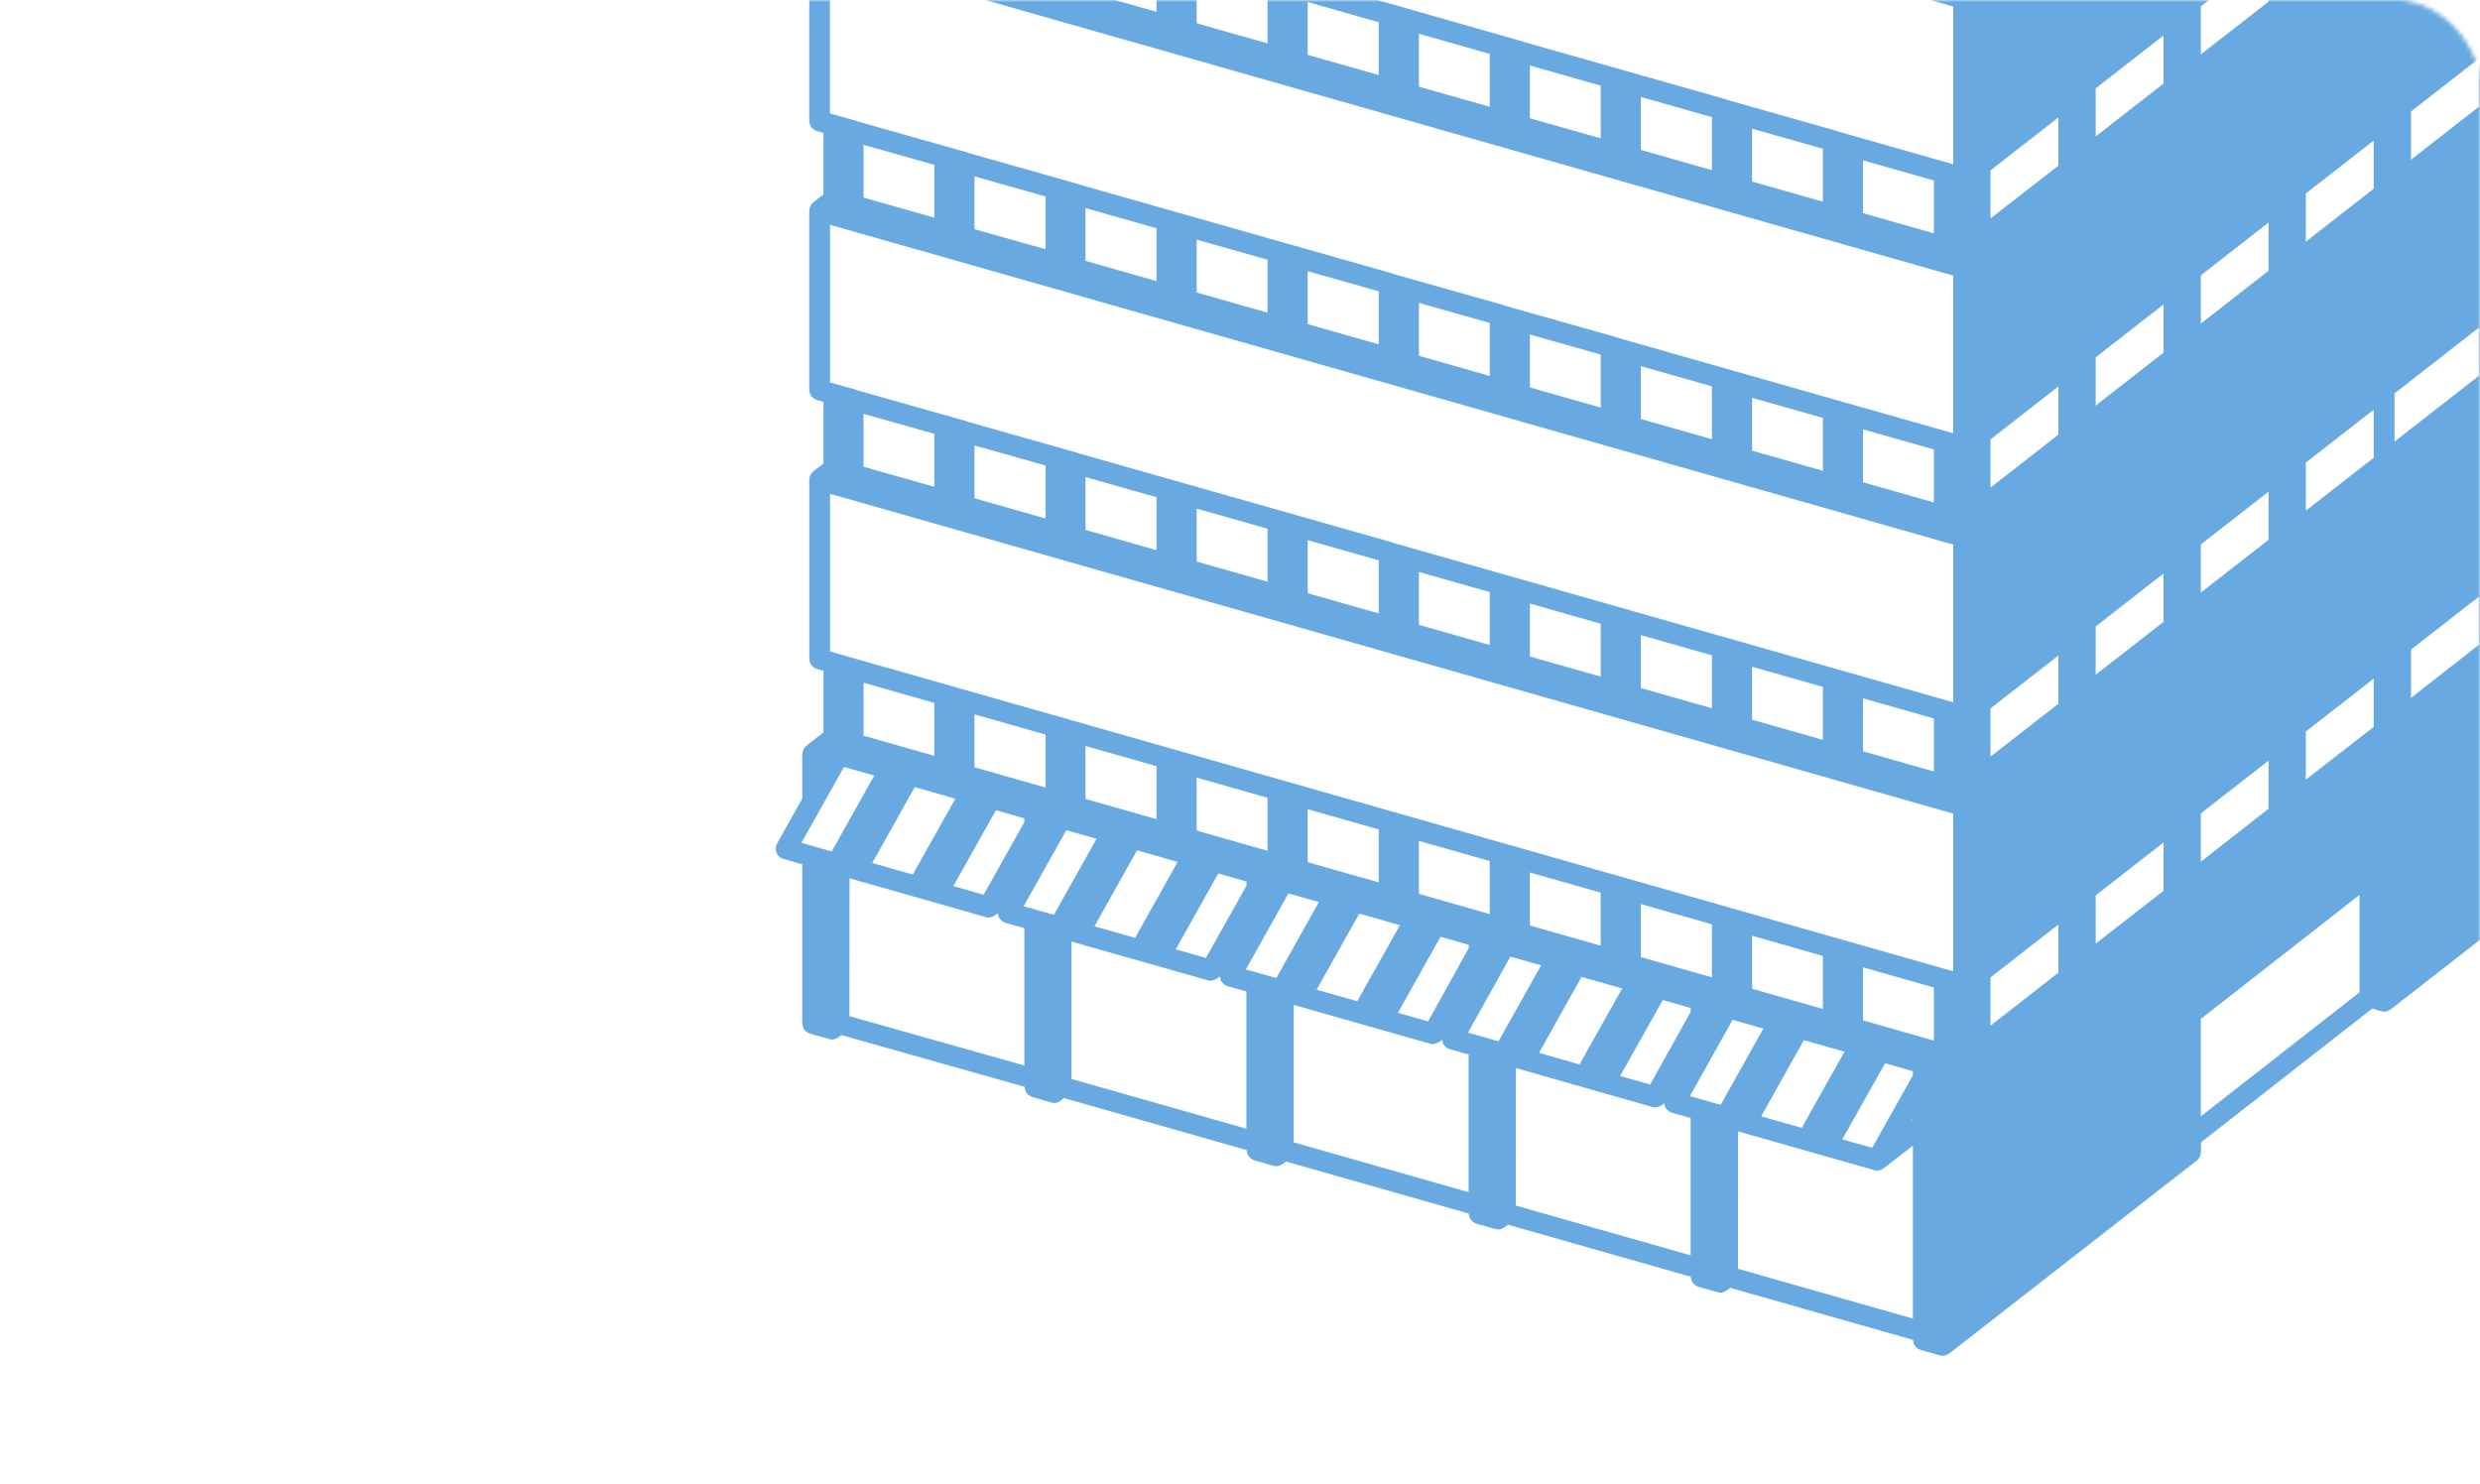 <?xml version="1.0" encoding="UTF-8"?> <svg xmlns="http://www.w3.org/2000/svg" width="585" height="350" viewBox="0 0 585 350" fill="none"> <mask id="mask0_783_102" style="mask-type:alpha" maskUnits="userSpaceOnUse" x="0" y="0" width="585" height="350"> <rect x="0.5" y="0.5" width="584" height="349" rx="19.5" fill="white" stroke="#E6E6E6"></rect> </mask> <g mask="url(#mask0_783_102)"> <g opacity="0.6"> <path d="M695.949 -413.116C695.941 -413.183 695.883 -413.224 695.867 -413.282C695.776 -413.62 695.628 -413.926 695.406 -414.19C695.365 -414.24 695.349 -414.29 695.308 -414.331C695.037 -414.62 694.692 -414.818 694.305 -414.95C694.264 -414.967 694.248 -415 694.207 -415.016L424.33 -491.909C423.59 -492.116 422.777 -491.967 422.152 -491.488L191.826 -311.837C191.793 -311.813 191.784 -311.771 191.76 -311.738C191.456 -311.474 191.209 -311.16 191.061 -310.78C191.037 -310.722 191.045 -310.664 191.028 -310.615C190.954 -310.383 190.881 -310.144 190.881 -309.888V-288.707C190.881 -288.649 190.905 -288.608 190.913 -288.55C190.922 -288.376 190.963 -288.228 191.012 -288.062C191.053 -287.914 191.086 -287.757 191.16 -287.624C191.226 -287.484 191.324 -287.368 191.415 -287.244C191.513 -287.112 191.604 -286.988 191.727 -286.881C191.834 -286.782 191.965 -286.708 192.097 -286.633C192.245 -286.542 192.384 -286.46 192.549 -286.402C192.598 -286.385 192.631 -286.344 192.688 -286.336L194.233 -285.898V-271.4L191.842 -269.525C191.801 -269.492 191.784 -269.442 191.743 -269.409C191.678 -269.351 191.612 -269.293 191.546 -269.227C191.464 -269.137 191.398 -269.037 191.332 -268.93C191.267 -268.839 191.209 -268.748 191.16 -268.649C191.119 -268.567 191.086 -268.484 191.053 -268.393C191.037 -268.343 190.996 -268.302 190.979 -268.253C190.963 -268.187 190.979 -268.129 190.963 -268.071C190.938 -267.955 190.922 -267.84 190.913 -267.724C190.913 -267.674 190.881 -267.633 190.881 -267.583V-225.263C190.881 -225.205 190.905 -225.164 190.913 -225.106C190.922 -224.932 190.963 -224.784 191.012 -224.618C191.053 -224.47 191.086 -224.313 191.16 -224.18C191.226 -224.04 191.324 -223.924 191.415 -223.8C191.513 -223.668 191.604 -223.544 191.727 -223.437C191.834 -223.338 191.965 -223.264 192.097 -223.189C192.245 -223.098 192.384 -223.016 192.549 -222.958C192.598 -222.941 192.631 -222.9 192.688 -222.892L194.233 -222.454V-207.915L191.858 -206.089C191.817 -206.056 191.793 -206.006 191.76 -205.973C191.686 -205.907 191.612 -205.849 191.546 -205.775C191.464 -205.684 191.406 -205.593 191.341 -205.494C191.283 -205.403 191.226 -205.313 191.176 -205.222C191.135 -205.131 191.094 -205.048 191.061 -204.949C191.045 -204.899 191.004 -204.858 190.987 -204.809C190.971 -204.751 190.987 -204.693 190.971 -204.627C190.946 -204.511 190.93 -204.404 190.922 -204.288C190.922 -204.23 190.889 -204.189 190.889 -204.131V-161.81C190.889 -161.753 190.913 -161.711 190.922 -161.653C190.93 -161.48 190.971 -161.331 191.02 -161.166C191.061 -161.017 191.094 -160.86 191.168 -160.728C191.234 -160.588 191.332 -160.472 191.423 -160.348C191.521 -160.216 191.612 -160.092 191.735 -159.985C191.842 -159.886 191.973 -159.811 192.105 -159.737C192.253 -159.646 192.393 -159.563 192.557 -159.506C192.606 -159.489 192.639 -159.448 192.697 -159.439L194.241 -159.002V-144.471L191.867 -142.645C191.826 -142.612 191.801 -142.562 191.768 -142.529C191.694 -142.463 191.628 -142.405 191.563 -142.339C191.48 -142.248 191.415 -142.149 191.349 -142.05C191.291 -141.959 191.234 -141.877 191.185 -141.778C191.143 -141.687 191.102 -141.604 191.07 -141.505C191.053 -141.455 191.012 -141.414 190.996 -141.365C190.979 -141.307 190.996 -141.249 190.979 -141.183C190.954 -141.067 190.938 -140.96 190.93 -140.844C190.93 -140.786 190.897 -140.745 190.897 -140.687V-98.366C190.897 -98.308 190.922 -98.267 190.93 -98.209C190.938 -98.044 190.979 -97.887 191.028 -97.73C191.07 -97.573 191.102 -97.425 191.176 -97.284C191.242 -97.152 191.332 -97.036 191.423 -96.921C191.521 -96.788 191.612 -96.656 191.743 -96.549C191.85 -96.45 191.973 -96.384 192.097 -96.309C192.245 -96.219 192.393 -96.128 192.557 -96.07C192.606 -96.053 192.639 -96.012 192.697 -96.004L194.241 -95.566V-81.027L191.85 -79.151C191.809 -79.118 191.793 -79.069 191.752 -79.036C191.686 -78.978 191.62 -78.912 191.554 -78.846C191.472 -78.755 191.406 -78.656 191.341 -78.557C191.283 -78.466 191.217 -78.375 191.168 -78.276C191.127 -78.193 191.094 -78.111 191.061 -78.02C191.045 -77.97 191.004 -77.929 190.987 -77.879C190.971 -77.813 190.987 -77.755 190.971 -77.698C190.946 -77.582 190.93 -77.466 190.922 -77.35C190.922 -77.301 190.889 -77.26 190.889 -77.21V-34.939C190.889 -34.881 190.913 -34.84 190.922 -34.782C190.93 -34.608 190.971 -34.46 191.02 -34.294C191.061 -34.146 191.094 -33.989 191.168 -33.857C191.234 -33.716 191.332 -33.601 191.423 -33.477C191.521 -33.344 191.612 -33.221 191.735 -33.113C191.842 -33.014 191.973 -32.94 192.105 -32.865C192.253 -32.775 192.393 -32.692 192.557 -32.634C192.606 -32.617 192.639 -32.576 192.697 -32.568L194.241 -32.13V-17.591L191.85 -15.716C191.809 -15.683 191.793 -15.633 191.752 -15.6C191.686 -15.542 191.62 -15.484 191.554 -15.418C191.472 -15.327 191.406 -15.228 191.341 -15.121C191.275 -15.03 191.217 -14.939 191.168 -14.84C191.127 -14.757 191.094 -14.675 191.061 -14.584C191.045 -14.534 191.004 -14.493 190.987 -14.443C190.971 -14.377 190.987 -14.319 190.971 -14.262C190.946 -14.146 190.93 -14.03 190.922 -13.915C190.922 -13.865 190.889 -13.824 190.889 -13.774V28.547C190.889 28.604 190.913 28.646 190.922 28.703C190.93 28.877 190.971 29.026 191.02 29.191C191.061 29.34 191.094 29.497 191.168 29.629C191.234 29.769 191.332 29.885 191.423 30.009C191.521 30.141 191.612 30.265 191.735 30.372C191.842 30.471 191.973 30.546 192.105 30.62C192.253 30.711 192.393 30.794 192.557 30.851C192.606 30.868 192.639 30.909 192.697 30.917L194.241 31.355V45.853L191.85 47.728C191.809 47.761 191.793 47.811 191.752 47.844C191.686 47.902 191.62 47.968 191.554 48.034C191.472 48.125 191.406 48.224 191.341 48.323C191.275 48.414 191.217 48.505 191.168 48.604C191.127 48.687 191.094 48.769 191.061 48.86C191.045 48.91 191.004 48.951 190.987 49.001C190.971 49.067 190.987 49.124 190.971 49.182C190.946 49.298 190.93 49.414 190.922 49.529C190.922 49.579 190.889 49.62 190.889 49.67V91.991C190.889 92.048 190.913 92.09 190.922 92.147C190.93 92.321 190.971 92.47 191.02 92.635C191.061 92.784 191.094 92.941 191.168 93.073C191.234 93.213 191.332 93.329 191.423 93.453C191.521 93.585 191.612 93.709 191.735 93.816C191.842 93.915 191.973 93.99 192.105 94.064C192.253 94.155 192.393 94.237 192.557 94.295C192.606 94.312 192.639 94.353 192.697 94.361L194.241 94.799V109.339L191.867 111.164C191.826 111.197 191.801 111.247 191.768 111.28C191.694 111.346 191.628 111.404 191.563 111.47C191.48 111.561 191.415 111.66 191.349 111.759C191.291 111.85 191.234 111.932 191.185 112.032C191.143 112.122 191.102 112.205 191.07 112.304C191.053 112.354 191.012 112.395 190.996 112.445C190.979 112.502 190.996 112.56 190.979 112.626C190.954 112.742 190.938 112.849 190.93 112.965C190.93 113.023 190.897 113.064 190.897 113.122V155.443C190.897 155.501 190.922 155.542 190.93 155.6C190.938 155.773 190.979 155.922 191.028 156.087C191.07 156.236 191.102 156.393 191.176 156.525C191.242 156.665 191.341 156.781 191.431 156.905C191.53 157.037 191.62 157.161 191.743 157.269C191.85 157.368 191.982 157.442 192.113 157.516C192.261 157.607 192.401 157.69 192.565 157.748C192.614 157.764 192.647 157.805 192.705 157.814L194.25 158.252V172.783L191.875 174.608C191.867 174.608 191.867 174.616 191.867 174.616L191.842 174.633L190.166 175.963C190.125 175.996 190.108 176.037 190.075 176.07C190.001 176.136 189.944 176.194 189.878 176.269C189.804 176.36 189.738 176.45 189.673 176.55C189.607 176.64 189.549 176.731 189.5 176.839C189.459 176.921 189.434 177.012 189.401 177.103C189.385 177.153 189.344 177.186 189.336 177.243C189.319 177.301 189.336 177.367 189.319 177.425C189.295 177.541 189.278 177.656 189.27 177.772C189.27 177.822 189.245 177.863 189.245 177.904V188.379L183.279 199.011C183.23 199.102 183.23 199.193 183.189 199.284C183.148 199.375 183.082 199.441 183.058 199.54C183.041 199.606 183.058 199.672 183.041 199.738C183.008 199.911 183 200.068 183 200.242C183 200.399 183.008 200.539 183.033 200.688C183.066 200.845 183.115 200.994 183.181 201.142C183.238 201.291 183.304 201.423 183.386 201.555C183.468 201.688 183.567 201.795 183.682 201.911C183.797 202.035 183.92 202.142 184.06 202.241C184.118 202.282 184.15 202.34 184.216 202.373C184.282 202.415 184.356 202.398 184.422 202.431C184.528 202.481 184.619 202.563 184.742 202.596L189.245 203.877V241.456C189.245 241.514 189.27 241.555 189.278 241.613C189.286 241.786 189.327 241.935 189.377 242.1C189.418 242.249 189.451 242.406 189.525 242.538C189.59 242.678 189.689 242.794 189.779 242.918C189.878 243.05 189.968 243.174 190.092 243.281C190.198 243.381 190.33 243.455 190.461 243.529C190.609 243.62 190.749 243.703 190.913 243.761C190.963 243.777 190.996 243.818 191.053 243.827L195.622 245.115C195.844 245.181 196.066 245.206 196.288 245.206C196.789 245.206 197.224 245.016 197.611 244.76C197.66 244.727 197.717 244.735 197.767 244.702H197.775L198.473 244.165L241.673 256.367V256.375C241.673 256.425 241.697 256.466 241.697 256.515C241.705 256.689 241.755 256.854 241.796 257.028C241.837 257.176 241.87 257.317 241.927 257.449C241.993 257.589 242.092 257.705 242.182 257.837C242.281 257.969 242.363 258.093 242.486 258.201C242.593 258.3 242.724 258.366 242.848 258.448C242.996 258.539 243.135 258.63 243.3 258.688C243.349 258.705 243.374 258.738 243.423 258.754L247.992 260.084C248.222 260.15 248.452 260.183 248.674 260.183C249.167 260.183 249.602 260.002 249.989 259.745C250.046 259.712 250.112 259.704 250.161 259.663C250.169 259.655 250.194 259.655 250.202 259.646L250.975 259.027L294.059 271.286V271.294C294.059 271.344 294.083 271.385 294.083 271.435C294.092 271.608 294.141 271.773 294.182 271.947C294.223 272.096 294.256 272.236 294.313 272.368C294.379 272.509 294.478 272.624 294.568 272.756C294.667 272.889 294.749 273.013 294.872 273.12C294.979 273.219 295.11 273.285 295.234 273.368C295.382 273.459 295.521 273.55 295.686 273.607C295.735 273.624 295.76 273.657 295.809 273.673L300.378 275.003C300.608 275.07 300.838 275.103 301.06 275.103C301.553 275.103 301.989 274.921 302.375 274.665C302.432 274.632 302.498 274.623 302.547 274.582C302.556 274.574 302.58 274.574 302.588 274.566L303.32 273.987L346.453 286.271C346.453 286.321 346.478 286.362 346.478 286.412C346.486 286.594 346.535 286.751 346.585 286.924C346.626 287.073 346.658 287.213 346.724 287.345C346.79 287.486 346.889 287.601 346.979 287.734C347.078 287.866 347.168 287.99 347.283 288.097C347.39 288.196 347.513 288.262 347.645 288.345C347.792 288.436 347.94 288.527 348.105 288.584C348.154 288.601 348.187 288.642 348.236 288.651L352.756 289.931C352.978 289.997 353.2 290.022 353.421 290.022C353.923 290.022 354.358 289.84 354.744 289.576C354.794 289.543 354.851 289.551 354.901 289.518C354.901 289.518 354.909 289.518 354.917 289.51L355.714 288.898L398.815 301.166V301.174C398.815 301.232 398.839 301.273 398.847 301.331C398.856 301.505 398.897 301.653 398.946 301.818C398.987 301.967 399.02 302.124 399.094 302.256C399.16 302.397 399.258 302.512 399.349 302.636C399.447 302.768 399.538 302.892 399.661 303C399.768 303.099 399.899 303.173 400.031 303.248C400.179 303.338 400.318 303.421 400.483 303.479C400.532 303.495 400.565 303.537 400.622 303.545L405.191 304.825C405.413 304.892 405.635 304.916 405.857 304.916C406.358 304.916 406.794 304.726 407.18 304.47C407.229 304.437 407.287 304.445 407.328 304.412L407.344 304.404L408.141 303.793L451.242 316.06V316.069C451.242 316.126 451.266 316.168 451.275 316.226C451.283 316.399 451.324 316.548 451.373 316.713C451.414 316.862 451.447 317.019 451.521 317.151C451.587 317.291 451.686 317.407 451.776 317.531C451.875 317.663 451.965 317.787 452.088 317.894C452.195 317.993 452.326 318.068 452.458 318.142C452.606 318.233 452.746 318.316 452.91 318.373C452.959 318.39 452.992 318.431 453.05 318.439L457.619 319.72C457.84 319.786 458.062 319.811 458.284 319.811C458.785 319.811 459.221 319.621 459.607 319.365C459.656 319.332 459.714 319.332 459.763 319.299C459.771 319.29 459.78 319.299 459.78 319.299L518.247 273.715C518.288 273.682 518.304 273.632 518.345 273.599C518.477 273.483 518.575 273.351 518.674 273.211C518.764 273.087 518.855 272.971 518.921 272.839C518.986 272.707 519.019 272.558 519.06 272.409C519.11 272.244 519.151 272.079 519.159 271.914C519.159 271.864 519.192 271.815 519.192 271.765V269.469L559.589 237.904L561.725 238.54C561.955 238.606 562.185 238.639 562.415 238.639C562.909 238.639 563.344 238.457 563.73 238.201C563.78 238.168 563.845 238.168 563.895 238.127C563.903 238.118 563.919 238.127 563.919 238.127L592.615 215.748C592.656 215.715 592.672 215.665 592.713 215.632C592.845 215.516 592.943 215.384 593.05 215.244C593.141 215.12 593.231 215.012 593.297 214.88C593.362 214.74 593.395 214.599 593.436 214.442C593.486 214.277 593.527 214.12 593.535 213.947C593.535 213.897 593.568 213.848 593.568 213.798V211.452L633.989 179.92L636.134 180.523C636.356 180.589 636.578 180.614 636.8 180.614C637.301 180.614 637.737 180.424 638.123 180.168C638.172 180.135 638.23 180.135 638.279 180.102C638.279 180.102 638.295 180.102 638.304 180.093L691.75 138.417C691.791 138.384 691.807 138.334 691.848 138.301C691.98 138.186 692.078 138.054 692.185 137.913C692.276 137.789 692.366 137.682 692.432 137.55C692.497 137.409 692.53 137.269 692.571 137.112C692.621 136.947 692.662 136.79 692.67 136.616C692.67 136.567 692.703 136.517 692.703 136.467V56.452L695.086 54.626C695.127 54.593 695.152 54.544 695.193 54.502C695.316 54.395 695.415 54.263 695.521 54.131C695.62 54.007 695.711 53.883 695.776 53.751C695.842 53.618 695.875 53.478 695.916 53.338C695.965 53.164 696.006 52.999 696.023 52.825C696.023 52.776 696.056 52.726 696.056 52.677V10.455C696.056 10.397 696.031 10.356 696.023 10.298C696.015 10.191 696.006 10.092 695.982 9.992C695.957 9.877 695.932 9.769 695.891 9.662C695.858 9.563 695.826 9.472 695.776 9.373C695.727 9.282 695.678 9.199 695.62 9.108C695.587 9.059 695.579 8.993 695.538 8.943C695.505 8.902 695.456 8.877 695.415 8.836C695.349 8.762 695.283 8.695 695.209 8.629C695.127 8.555 695.037 8.497 694.946 8.431C694.848 8.365 694.757 8.299 694.659 8.249C694.568 8.208 694.486 8.175 694.388 8.142C694.338 8.125 694.305 8.084 694.248 8.076L692.654 7.646V-6.893L695.037 -8.719C695.078 -8.752 695.102 -8.801 695.144 -8.843C695.267 -8.95 695.365 -9.082 695.472 -9.214C695.571 -9.338 695.661 -9.462 695.727 -9.594C695.793 -9.726 695.826 -9.867 695.867 -10.007C695.916 -10.181 695.957 -10.346 695.973 -10.52C695.973 -10.569 696.006 -10.619 696.006 -10.668V-52.989C696.006 -53.047 695.982 -53.088 695.973 -53.146C695.965 -53.253 695.957 -53.352 695.932 -53.452C695.908 -53.567 695.883 -53.675 695.842 -53.782C695.809 -53.881 695.776 -53.972 695.727 -54.071C695.678 -54.162 695.628 -54.245 695.571 -54.336C695.538 -54.385 695.53 -54.451 695.489 -54.501C695.456 -54.542 695.406 -54.567 695.365 -54.608C695.3 -54.682 695.234 -54.749 695.16 -54.815C695.078 -54.889 694.996 -54.947 694.897 -55.005C694.798 -55.071 694.708 -55.137 694.601 -55.186C694.511 -55.228 694.429 -55.261 694.338 -55.294C694.289 -55.31 694.256 -55.352 694.199 -55.36L692.645 -55.798V-70.353L695.045 -72.221C695.086 -72.254 695.102 -72.303 695.144 -72.336C695.267 -72.452 695.365 -72.576 695.464 -72.716C695.554 -72.84 695.653 -72.956 695.719 -73.096C695.784 -73.228 695.817 -73.369 695.85 -73.509C695.9 -73.683 695.941 -73.848 695.957 -74.021C695.957 -74.071 695.99 -74.112 695.99 -74.162V-116.433C695.99 -116.483 695.965 -116.524 695.957 -116.573C695.949 -116.681 695.941 -116.78 695.916 -116.879C695.891 -116.995 695.867 -117.11 695.826 -117.226C695.793 -117.325 695.76 -117.416 695.719 -117.499C695.678 -117.59 695.62 -117.672 695.563 -117.755C695.522 -117.813 695.513 -117.879 695.472 -117.937C695.439 -117.978 695.39 -118.003 695.349 -118.044C695.283 -118.118 695.226 -118.184 695.16 -118.242C695.078 -118.317 694.996 -118.366 694.905 -118.432C694.798 -118.507 694.708 -118.573 694.593 -118.622C694.511 -118.663 694.429 -118.697 694.346 -118.721C694.297 -118.738 694.272 -118.771 694.223 -118.787L692.645 -119.25V-133.781L695.045 -135.656C695.086 -135.689 695.102 -135.739 695.144 -135.772C695.267 -135.888 695.365 -136.011 695.464 -136.152C695.554 -136.276 695.653 -136.391 695.719 -136.532C695.784 -136.664 695.817 -136.804 695.85 -136.945C695.9 -137.118 695.941 -137.284 695.957 -137.457C695.957 -137.507 695.99 -137.548 695.99 -137.598V-179.96C695.99 -180.017 695.965 -180.059 695.957 -180.117C695.949 -180.224 695.941 -180.323 695.916 -180.422C695.891 -180.538 695.867 -180.645 695.826 -180.753C695.793 -180.852 695.76 -180.943 695.711 -181.042C695.661 -181.133 695.612 -181.215 695.554 -181.306C695.522 -181.356 695.513 -181.422 695.472 -181.471C695.439 -181.513 695.39 -181.538 695.349 -181.579C695.283 -181.653 695.217 -181.719 695.144 -181.785C695.061 -181.86 694.979 -181.917 694.881 -181.975C694.782 -182.041 694.692 -182.108 694.585 -182.157C694.503 -182.198 694.412 -182.231 694.322 -182.264C694.272 -182.281 694.24 -182.322 694.182 -182.331L692.654 -182.768V-197.275L695.045 -199.142C695.086 -199.175 695.102 -199.216 695.135 -199.249C695.267 -199.365 695.374 -199.505 695.48 -199.645C695.571 -199.769 695.661 -199.877 695.727 -200.009C695.793 -200.141 695.826 -200.29 695.867 -200.439C695.916 -200.604 695.957 -200.769 695.965 -200.942C695.965 -200.992 695.998 -201.033 695.998 -201.091V-243.412C695.998 -243.47 695.973 -243.511 695.965 -243.569C695.957 -243.676 695.949 -243.775 695.924 -243.875C695.9 -243.99 695.875 -244.098 695.834 -244.205C695.801 -244.304 695.768 -244.395 695.719 -244.494C695.669 -244.585 695.62 -244.668 695.563 -244.758C695.53 -244.808 695.522 -244.874 695.48 -244.924C695.448 -244.965 695.398 -244.99 695.357 -245.031C695.291 -245.105 695.226 -245.172 695.152 -245.238C695.07 -245.312 694.979 -245.37 694.889 -245.428C694.79 -245.494 694.7 -245.56 694.593 -245.609C694.503 -245.651 694.42 -245.684 694.33 -245.717C694.281 -245.733 694.248 -245.775 694.19 -245.783L692.637 -246.221V-260.752L695.02 -262.577C695.061 -262.61 695.086 -262.66 695.127 -262.701C695.25 -262.809 695.349 -262.941 695.456 -263.073C695.554 -263.197 695.645 -263.321 695.711 -263.453C695.776 -263.585 695.809 -263.726 695.85 -263.866C695.9 -264.04 695.941 -264.205 695.957 -264.378C695.957 -264.428 695.99 -264.477 695.99 -264.527V-306.848C695.99 -306.906 695.965 -306.947 695.957 -307.005C695.949 -307.112 695.941 -307.211 695.916 -307.31C695.891 -307.426 695.867 -307.533 695.826 -307.641C695.793 -307.74 695.76 -307.831 695.711 -307.93C695.661 -308.021 695.612 -308.103 695.554 -308.194C695.522 -308.244 695.513 -308.31 695.472 -308.359C695.439 -308.401 695.39 -308.426 695.349 -308.467C695.283 -308.541 695.217 -308.607 695.144 -308.673C695.061 -308.748 694.979 -308.806 694.889 -308.863C694.79 -308.929 694.7 -308.996 694.593 -309.045C694.503 -309.086 694.42 -309.119 694.33 -309.153C694.281 -309.169 694.248 -309.21 694.19 -309.219L692.637 -309.656V-324.187L695.02 -326.013C695.061 -326.046 695.086 -326.096 695.127 -326.137C695.25 -326.244 695.349 -326.377 695.456 -326.509C695.554 -326.633 695.645 -326.757 695.711 -326.889C695.776 -327.021 695.809 -327.161 695.85 -327.302C695.9 -327.475 695.941 -327.64 695.957 -327.814C695.957 -327.864 695.99 -327.913 695.99 -327.963V-370.283C695.99 -370.341 695.965 -370.383 695.957 -370.44C695.949 -370.548 695.941 -370.647 695.916 -370.746C695.891 -370.862 695.867 -370.969 695.826 -371.077C695.793 -371.176 695.76 -371.267 695.711 -371.366C695.661 -371.457 695.612 -371.539 695.554 -371.63C695.522 -371.68 695.513 -371.746 695.472 -371.795C695.439 -371.837 695.39 -371.861 695.349 -371.903C695.283 -371.977 695.217 -372.043 695.144 -372.109C695.061 -372.184 694.971 -372.241 694.881 -372.299C694.782 -372.365 694.692 -372.431 694.585 -372.481C694.494 -372.522 694.412 -372.555 694.314 -372.588C694.264 -372.605 694.231 -372.646 694.174 -372.654L692.621 -373.092V-387.623L695.004 -389.449C695.045 -389.482 695.07 -389.531 695.111 -389.573C695.234 -389.68 695.333 -389.812 695.439 -389.945C695.538 -390.068 695.628 -390.192 695.694 -390.325C695.76 -390.457 695.793 -390.597 695.834 -390.738C695.883 -390.911 695.924 -391.076 695.941 -391.25C695.941 -391.299 695.973 -391.349 695.973 -391.398V-412.58C695.973 -412.687 695.924 -412.77 695.916 -412.869C695.932 -413.001 695.965 -413.059 695.949 -413.116ZM196.189 200.845L189.048 198.813L199.09 180.92L206.231 182.952L196.189 200.845ZM234.926 191.122L241.615 193.03V193.955L232.025 211.055L224.884 209.023L234.926 191.122ZM229.872 181.002V168.512L246.628 173.278V185.769L229.872 181.002ZM215.311 206.297L205.754 203.571L215.763 185.67L225.353 188.404L215.311 206.297ZM220.398 178.301L203.692 173.543V161.052L220.398 165.81V178.301ZM241.615 251.344L200.355 239.696L200.396 207.181L232.559 216.342C232.781 216.409 233.003 216.433 233.225 216.433C233.71 216.433 234.162 216.26 234.564 215.987C234.614 215.954 234.663 215.954 234.712 215.921L234.737 215.913L235.378 215.417C235.386 215.541 235.394 215.665 235.419 215.781C235.452 215.938 235.509 216.086 235.567 216.235C235.624 216.384 235.69 216.516 235.772 216.648C235.855 216.78 235.961 216.888 236.068 217.003C236.183 217.119 236.298 217.226 236.438 217.326C236.496 217.367 236.528 217.425 236.594 217.458C236.66 217.499 236.742 217.483 236.816 217.516C236.931 217.565 237.021 217.648 237.136 217.681L241.623 218.953V251.344H241.615ZM248.6 215.797L241.459 213.773L251.525 195.839L258.666 197.871L248.6 215.797ZM248.172 191.461C248.172 191.428 248.181 191.386 248.181 191.345L248.279 191.37L248.172 191.461ZM287.37 206.041L294.034 207.941V208.916L284.461 225.975L277.336 223.951L287.37 206.041ZM282.283 195.93V183.431L298.989 188.189V200.688L282.283 195.93ZM267.755 221.233L258.173 218.515L268.198 200.581L277.796 203.315L267.755 221.233ZM272.808 193.228L256.053 188.462V175.971L272.808 180.738V193.228ZM294.026 266.255L252.758 254.516V222.117L284.962 231.262C285.184 231.328 285.406 231.353 285.619 231.353C285.71 231.353 285.784 231.278 285.874 231.262C286.227 231.229 286.556 231.113 286.868 230.931C286.959 230.882 287.049 230.857 287.131 230.799C287.14 230.791 287.156 230.799 287.164 230.791L287.764 230.328C287.772 230.46 287.781 230.584 287.805 230.708C287.838 230.865 287.896 231.014 287.953 231.163C288.011 231.311 288.076 231.443 288.159 231.576C288.241 231.708 288.348 231.815 288.454 231.931C288.569 232.047 288.684 232.154 288.824 232.253C288.882 232.294 288.915 232.352 288.98 232.385C289.046 232.427 289.128 232.41 289.202 232.443C289.317 232.493 289.408 232.575 289.523 232.608L294.009 233.872V266.255H294.026ZM301.068 230.708L293.878 228.684L303.92 210.75L311.11 212.799L301.068 230.708ZM300.583 206.372C300.583 206.339 300.592 206.305 300.592 206.272L300.682 206.297L300.583 206.372ZM339.797 220.977L346.445 222.869V223.695L336.863 240.935L329.747 238.911L339.797 220.977ZM334.702 210.857V198.358L351.408 203.117V215.616L334.702 210.857ZM320.149 236.185L310.576 233.459L320.634 215.508L330.224 218.243L320.149 236.185ZM325.219 208.156L308.464 203.381V190.882L325.219 195.649V208.156ZM346.445 281.224L305.177 269.477V237.053L337.365 246.206C337.586 246.272 337.816 246.305 338.038 246.305C338.129 246.305 338.195 246.231 338.277 246.222C338.589 246.198 338.885 246.107 339.172 245.958C339.246 245.925 339.304 245.892 339.378 245.851C339.435 245.809 339.493 245.793 339.55 245.743C339.567 245.735 339.583 245.735 339.6 245.727L340.2 245.256C340.216 245.487 340.241 245.71 340.315 245.925C340.323 245.941 340.331 245.958 340.339 245.974C340.512 246.429 340.816 246.825 341.235 247.115C341.26 247.131 341.284 247.164 341.309 247.181C341.342 247.205 341.366 247.238 341.399 247.263C341.473 247.304 341.555 247.288 341.629 247.321C341.769 247.387 341.892 247.461 342.04 247.503L346.428 248.75V281.224H346.445ZM353.471 245.636L346.28 243.587L356.281 225.653L363.529 227.718L353.471 245.636ZM352.945 221.291C352.945 221.258 352.953 221.225 352.953 221.192L353.043 221.216L352.945 221.291ZM392.232 235.896L398.806 237.771V238.697L389.258 255.838L382.166 253.814L392.232 235.896ZM387.064 225.777V213.269L403.819 218.036V230.543L387.064 225.777ZM372.593 251.088L363.036 248.362L373.061 230.436L382.651 233.17L372.593 251.088ZM377.581 223.075L360.875 218.317V205.81L377.581 210.568V223.075ZM398.806 296.127L357.547 284.38L357.588 251.947L389.784 261.125C390.005 261.191 390.236 261.224 390.457 261.224H390.507C390.926 261.224 391.296 261.092 391.641 260.91C391.682 260.894 391.706 260.861 391.739 260.844C391.764 260.828 391.789 260.811 391.813 260.795L391.854 260.77C391.887 260.745 391.92 260.729 391.953 260.704C392.06 260.621 392.175 260.555 392.273 260.456L392.569 260.225C392.569 260.249 392.578 260.266 392.578 260.291C392.594 260.456 392.594 260.621 392.643 260.786C392.693 260.935 392.775 261.067 392.849 261.199C392.923 261.34 392.98 261.489 393.079 261.612C393.186 261.745 393.334 261.844 393.473 261.951C393.58 262.034 393.654 262.149 393.777 262.215C393.794 262.224 393.81 262.224 393.81 262.224C393.843 262.24 393.859 262.265 393.876 262.273C394.016 262.339 394.254 262.447 394.402 262.488L398.806 263.744V296.127V296.127ZM405.873 260.621L402.299 259.605C402.159 259.539 402.011 259.522 401.863 259.481L398.617 258.564L407.969 241.885C407.985 241.852 407.985 241.811 408.002 241.778L408.684 240.564L415.964 242.637L405.873 260.621ZM405.356 236.218C405.356 236.185 405.364 236.152 405.364 236.119L405.454 236.144L405.356 236.218ZM430 238.003L413.294 233.244V220.737L430 225.496V238.003ZM435.095 248.089L425.012 266.049L415.447 263.339L425.505 245.355L435.095 248.089ZM451.217 311.038L409.957 299.291L409.998 266.891L442.162 276.036C442.383 276.102 442.605 276.127 442.827 276.127C443.312 276.127 443.764 275.953 444.167 275.681C444.257 275.615 444.323 275.549 444.413 275.474C444.462 275.441 444.528 275.458 444.577 275.416L451.234 270.245V311.038H451.217ZM451.217 264.008L450.921 264.231L451.217 263.711V264.008ZM451.217 253.657L441.627 270.757L434.569 268.758L444.668 250.815L451.225 252.682V253.657H451.217ZM456.18 245.462L439.474 240.704V228.189L456.18 232.947V245.462ZM457.766 251.146C457.766 251.113 457.775 251.08 457.775 251.047L457.865 251.071L457.766 251.146ZM460.749 229.122L276.227 176.583C276.219 176.574 276.202 176.574 276.194 176.574L250.054 169.131C250.03 169.123 250.005 169.123 249.98 169.106L195.786 153.675V116.484L460.749 191.923V229.122ZM203.692 110.09V97.616L220.398 102.342V114.84L203.692 110.09ZM229.872 117.542V105.076L246.628 109.809V122.308L229.872 117.542ZM256.053 125.001V112.536L272.808 117.294V129.776L256.053 125.001ZM282.283 132.469V119.979L298.989 124.72V137.219L282.283 132.469ZM308.472 139.929V127.422L325.227 132.18V144.704L308.472 139.929ZM334.702 147.397V134.923L351.408 139.673V152.155L334.702 147.397ZM360.883 154.856V142.374L377.589 147.124V159.606L360.883 154.856ZM387.064 162.308V149.817L403.819 154.584V167.074L387.064 162.308ZM413.294 169.776V157.285L430 162.035V174.534L413.294 169.776ZM439.474 177.235V164.736L456.18 169.486V181.985L439.474 177.235ZM460.749 165.662L328.662 128.066C328.629 128.05 328.588 128.05 328.555 128.033C328.481 128 328.424 127.95 328.35 127.926L276.251 113.13C276.21 113.114 276.169 113.114 276.128 113.097L254.582 106.976C254.549 106.959 254.508 106.959 254.467 106.943C254.393 106.918 254.344 106.86 254.27 106.844L228.401 99.525C228.36 99.508 228.327 99.5 228.286 99.492C228.212 99.458 228.163 99.409 228.081 99.384L202.212 92.065C202.18 92.048 202.138 92.048 202.106 92.032C202.032 92.007 201.982 91.949 201.9 91.924L195.786 90.206V53.024L460.749 128.463V165.662V165.662ZM203.692 46.605V34.164L220.398 38.889V51.338L203.692 46.605ZM229.872 54.065V41.615L246.628 46.349V58.79L229.872 54.065ZM256.053 61.532V49.083L272.808 53.842V66.307L256.053 61.532ZM282.283 69V56.526L298.989 61.268V73.759L282.283 69ZM308.472 76.46V63.969L325.227 68.728V81.235L308.472 76.46ZM334.702 83.928V71.454L351.408 76.179V88.686L334.702 83.928ZM360.883 91.388V78.913L377.589 83.639V96.146L360.883 91.388ZM387.064 98.839V86.373L403.819 91.14V103.605L387.064 98.839ZM413.294 106.307V93.833L430 98.583V111.057L413.294 106.307ZM439.474 113.766V101.284L456.18 106.034V118.525L439.474 113.766ZM460.749 102.209L411.806 88.281C411.79 88.273 411.773 88.273 411.765 88.273L381.024 79.525C380.991 79.508 380.95 79.508 380.917 79.492C380.843 79.459 380.785 79.409 380.712 79.384L354.835 72.073C354.802 72.057 354.761 72.057 354.728 72.04C354.654 72.007 354.597 71.958 354.523 71.933L328.654 64.614C328.621 64.597 328.588 64.597 328.547 64.581C328.473 64.548 328.416 64.498 328.334 64.473L280.779 50.967H280.763L276.235 49.678C276.186 49.661 276.136 49.653 276.087 49.637L254.574 43.524C254.533 43.507 254.492 43.499 254.459 43.49C254.385 43.466 254.336 43.408 254.262 43.391L228.385 36.072C228.352 36.056 228.311 36.056 228.278 36.039C228.204 36.014 228.155 35.957 228.073 35.932L202.204 28.613C202.171 28.596 202.13 28.596 202.097 28.579C202.023 28.547 201.966 28.497 201.884 28.472L195.77 26.754V-10.429L460.733 65.01V102.209H460.749ZM203.692 -16.872V-29.363L220.398 -24.604V-12.122L203.692 -16.872ZM229.872 -9.421V-21.903L246.628 -17.137V-4.662L229.872 -9.421ZM256.053 -1.969V-14.443L272.808 -9.677V2.797L256.053 -1.969ZM282.283 5.49V-6.984L298.989 -2.225V10.24L282.283 5.49ZM308.472 12.942V0.476L325.227 5.242V17.708L308.472 12.942ZM334.702 20.451V7.952L351.408 12.71V25.184L334.702 20.451ZM360.883 27.902V15.453L377.589 20.195V32.627L360.883 27.902ZM387.064 35.37V22.88L403.819 27.638V40.137L387.064 35.37ZM413.294 42.83V30.364L430 35.089V47.58L413.294 42.83ZM439.474 50.281V37.832L456.18 42.582V55.031L439.474 50.281ZM460.749 38.749L433.443 30.983C433.402 30.967 433.369 30.959 433.328 30.942C433.254 30.909 433.205 30.86 433.122 30.835L407.254 23.516C407.221 23.499 407.18 23.499 407.147 23.483C407.073 23.45 407.016 23.4 406.942 23.375L359.412 9.885C359.371 9.869 359.33 9.86 359.297 9.852C359.223 9.819 359.174 9.769 359.091 9.745L195.786 -36.756V-73.897L460.749 1.542V38.749ZM203.692 -80.333V-92.815L220.398 -88.057V-75.574L203.692 -80.333ZM229.872 -72.881V-85.364L246.628 -80.597V-68.115L229.872 -72.881ZM256.053 -65.422V-77.904L272.808 -73.137V-60.663L256.053 -65.422ZM282.283 -57.962V-70.436L298.989 -65.678V-53.204L282.283 -57.962ZM308.472 -50.511V-62.985L325.227 -58.218V-45.744L308.472 -50.511ZM334.702 -43.043V-55.517L351.408 -50.758V-38.293L334.702 -43.043ZM360.883 -35.592V-48.008L377.589 -43.282V-30.833L360.883 -35.592ZM387.064 -28.082V-40.548L403.819 -35.815V-23.316L387.064 -28.082ZM413.294 -20.623V-33.088L430 -28.363V-15.873L413.294 -20.623ZM439.474 -13.171V-25.62L456.18 -20.87V-8.421L439.474 -13.171ZM460.749 -24.703L438.045 -31.155C437.93 -31.205 437.806 -31.221 437.691 -31.255L433.451 -32.461C433.41 -32.477 433.377 -32.485 433.336 -32.502C433.262 -32.535 433.213 -32.584 433.131 -32.609L411.847 -38.632C411.765 -38.664 411.675 -38.681 411.584 -38.706L407.254 -39.928C407.221 -39.945 407.18 -39.945 407.147 -39.962C407.073 -39.995 407.016 -40.044 406.942 -40.069L385.584 -46.108C385.552 -46.124 385.511 -46.124 385.478 -46.141C385.404 -46.166 385.354 -46.223 385.272 -46.248L359.412 -53.567C359.371 -53.584 359.338 -53.592 359.297 -53.6C359.223 -53.633 359.174 -53.683 359.091 -53.708L195.786 -100.209V-137.399L460.749 -61.911V-24.703V-24.703ZM203.692 -143.785V-156.267L220.398 -151.509V-139.027L203.692 -143.785ZM229.872 -136.334V-148.816L246.628 -144.049V-131.559L229.872 -136.334ZM256.053 -128.874V-141.365L272.808 -136.598V-124.107L256.053 -128.874ZM282.283 -121.406V-133.897L298.989 -129.138V-116.648L282.283 -121.406ZM308.472 -113.946V-126.437L325.227 -121.67V-109.18L308.472 -113.946ZM334.702 -106.479V-118.969L351.408 -114.211V-101.72L334.702 -106.479ZM360.883 -99.019V-111.509L377.589 -106.751V-94.261L360.883 -99.019ZM387.064 -91.568V-104.066L403.819 -99.3V-86.801L387.064 -91.568ZM413.294 -84.091V-96.59L430 -91.832V-79.333L413.294 -84.091ZM439.474 -76.64V-89.139L456.18 -84.381V-71.882L439.474 -76.64ZM460.749 -88.205L276.235 -140.745C276.219 -140.753 276.194 -140.753 276.178 -140.761L250.054 -148.196C250.03 -148.205 250.005 -148.205 249.989 -148.213L195.795 -163.644V-200.835L460.758 -125.396V-88.205H460.749ZM203.692 -207.246V-219.711L220.398 -214.986V-202.487L203.692 -207.246ZM229.872 -199.786V-212.252L246.628 -207.518V-195.019L229.872 -199.786ZM256.053 -192.326V-204.792L272.808 -200.034V-187.56L256.053 -192.326ZM282.283 -184.858V-197.341L298.989 -192.599V-180.1L282.283 -184.858ZM308.472 -177.407V-189.914L325.227 -185.156V-172.632L308.472 -177.407ZM334.702 -169.931V-182.405L351.408 -177.655V-165.181L334.702 -169.931ZM360.883 -162.48V-174.962L377.589 -170.212V-157.729L360.883 -162.48ZM387.064 -155.02V-167.502L403.819 -162.736V-150.245L387.064 -155.02ZM413.294 -147.552V-160.043L430 -155.292V-142.802L413.294 -147.552ZM439.474 -140.092V-152.591L456.18 -147.841V-135.342L439.474 -140.092ZM460.749 -151.666L328.662 -189.253C328.621 -189.27 328.588 -189.278 328.547 -189.295C328.473 -189.328 328.416 -189.377 328.342 -189.402L276.243 -204.197C276.194 -204.214 276.145 -204.222 276.095 -204.239L254.582 -210.352C254.541 -210.368 254.5 -210.376 254.467 -210.385C254.393 -210.41 254.344 -210.467 254.27 -210.484L228.393 -217.803C228.36 -217.82 228.319 -217.82 228.286 -217.836C228.212 -217.861 228.163 -217.919 228.081 -217.943L202.221 -225.263C202.18 -225.279 202.147 -225.287 202.106 -225.296C202.032 -225.329 201.982 -225.378 201.9 -225.403L195.786 -227.121V-264.304L460.749 -188.865V-151.666ZM203.692 -270.714V-283.164L220.398 -278.438V-265.989L203.692 -270.714ZM229.872 -263.263V-275.712L246.628 -270.979V-258.538L229.872 -263.263ZM256.053 -255.795V-268.244L272.808 -263.486V-251.02L256.053 -255.795ZM282.283 -248.327V-260.801L298.989 -256.059V-243.577L282.283 -248.327ZM308.472 -240.876V-253.366L325.227 -248.608V-236.101L308.472 -240.876ZM334.702 -233.4V-245.874L351.408 -241.148V-228.641L334.702 -233.4ZM360.883 -225.948V-238.422L377.589 -233.697V-221.198L360.883 -225.948ZM387.064 -218.489V-230.946L403.819 -226.18V-213.714L387.064 -218.489ZM413.294 -211.021V-223.495L430 -218.745V-206.271L413.294 -211.021ZM439.474 -203.561V-216.043L456.18 -211.293V-198.811L439.474 -203.561ZM460.749 -215.126L411.798 -229.046L411.782 -229.054L381.024 -237.803C380.991 -237.819 380.95 -237.819 380.917 -237.836C380.843 -237.869 380.785 -237.918 380.712 -237.943L354.843 -245.262C354.81 -245.279 354.777 -245.279 354.736 -245.295C354.662 -245.328 354.605 -245.378 354.523 -245.403L328.654 -252.722C328.621 -252.739 328.58 -252.739 328.547 -252.755C328.473 -252.788 328.416 -252.838 328.342 -252.862L280.787 -266.369C280.779 -266.369 280.771 -266.377 280.771 -266.377L276.235 -267.666C276.194 -267.683 276.153 -267.683 276.112 -267.699L254.566 -273.82C254.533 -273.837 254.492 -273.837 254.451 -273.854C254.377 -273.878 254.327 -273.936 254.253 -273.953L228.385 -281.272C228.352 -281.288 228.311 -281.288 228.278 -281.305C228.204 -281.338 228.147 -281.387 228.064 -281.412L202.196 -288.731C202.163 -288.748 202.122 -288.748 202.089 -288.765C202.015 -288.789 201.966 -288.847 201.884 -288.872L195.77 -290.59V-306.633L460.733 -231.194V-215.126H460.749ZM485.55 229.444L469.534 241.951V230.568L485.55 218.086V229.444ZM485.55 166.009L469.534 178.483V167.107L485.55 154.625V166.009ZM485.55 102.531L469.534 115.022V103.647L485.55 91.156V102.531ZM485.55 39.071L469.534 51.537V40.194L485.55 27.704V39.071ZM485.55 -24.39L469.534 -11.924V-23.299L485.55 -35.782V-24.39ZM485.55 -87.858L469.534 -75.376V-86.76L485.55 -99.242V-87.858ZM485.55 -151.327L469.534 -138.853V-150.22L485.55 -162.703V-151.327ZM485.55 -214.796L469.534 -202.306V-213.673L485.55 -226.155V-214.796ZM510.358 210.13L494.342 222.596V211.221L510.358 198.73V210.13ZM510.358 146.678L494.342 159.16V147.777L510.358 135.286V146.678ZM510.358 83.184L494.342 95.675V84.3L510.358 71.809V83.184ZM510.358 19.715L494.342 32.181V20.847L510.358 8.357V19.715ZM510.358 -43.737L494.342 -31.271V-42.621L510.358 -55.104V-43.737ZM510.358 -107.197L494.342 -94.715V-106.107L510.358 -118.597V-107.197ZM510.358 -170.658L494.342 -158.176V-169.567L510.358 -182.058V-170.658ZM510.358 -234.143L494.342 -221.653V-233.011L510.358 -245.494V-234.143ZM556.581 234.087L519.151 263.331V240.349L556.581 211.097V234.087ZM535.117 -201.355V-189.997L519.151 -177.547V-188.898L535.117 -201.355ZM519.159 -241V-252.35L535.125 -264.791V-253.449L519.159 -241ZM535.117 -137.895V-126.52L519.151 -114.079V-125.446L535.117 -137.895ZM535.117 -74.401V-63.043L519.151 -50.618V-61.952L535.117 -74.401ZM535.117 -10.957V0.401L519.151 12.826V1.492L535.117 -10.957ZM535.117 52.503V63.879L519.151 76.328V64.953L535.117 52.503ZM535.117 115.98V127.331L519.151 139.78V128.421L535.117 115.98ZM535.117 179.433V190.775L519.151 203.274V191.874L535.117 179.433ZM559.926 171.461L543.91 183.927V172.568L559.926 160.085V171.461ZM559.926 107.992L543.91 120.474V109.124L559.926 96.641V107.992ZM559.926 44.531L543.91 57.022V45.647L559.926 33.156V44.531ZM559.926 -18.946L543.91 -6.48V-17.814L559.926 -30.305V-18.946ZM559.926 -82.398L543.91 -69.94V-81.258L559.926 -93.74V-82.398ZM559.926 -145.85L543.91 -133.376V-144.752L559.926 -157.234V-145.85ZM559.926 -209.336L543.91 -196.853V-208.212L559.926 -220.694V-209.336ZM559.926 -272.796L543.91 -260.306V-271.689L559.926 -284.163V-272.796ZM584.734 152.114L568.718 164.621V153.237L584.734 140.755V152.114ZM584.734 88.653L564.84 104.159V92.8L584.734 77.286V88.653ZM584.734 25.184L568.718 37.675V26.299L584.734 13.809V25.184ZM584.734 -38.326L568.718 -25.843V-37.161L584.734 -49.652V-38.326ZM584.734 -101.778L568.718 -89.296V-100.638L584.734 -113.112V-101.778ZM584.734 -165.239L568.718 -152.756V-164.099L584.734 -176.581V-165.239ZM584.734 -228.674L568.718 -216.192V-227.551L584.734 -240.033V-228.674ZM584.734 -292.143L568.718 -279.653V-291.028L584.734 -303.502V-292.143ZM630.957 176.112L593.527 205.314V182.332L630.957 153.13V176.112V176.112ZM609.485 -259.339V-247.972L593.518 -235.523V-246.882L609.485 -259.339ZM593.527 -299V-310.359L609.493 -322.8V-311.457L593.527 -299ZM609.485 -195.879V-184.528L593.518 -172.087V-183.438L609.485 -195.879ZM609.485 -132.401V-121.067L593.518 -108.626V-119.96L609.485 -132.401ZM609.485 -68.957V-57.615L593.518 -45.174V-56.508L609.485 -68.957ZM609.485 -5.505V5.878L593.518 18.328V6.944L609.485 -5.505ZM609.485 57.989V69.347L593.518 81.788V70.43L609.485 57.989ZM609.485 121.449V132.8L593.518 145.257V133.89L609.485 121.449ZM634.293 113.444L618.278 125.951V114.592L634.293 102.11V113.444ZM634.293 50.017L618.278 62.499V51.132L634.293 38.65V50.017ZM634.293 -13.469L618.278 -0.978V-12.362L634.293 -24.852V-13.469ZM634.293 -76.954L618.278 -64.472V-75.822L634.293 -88.313V-76.954ZM634.293 -140.406L618.278 -127.924V-139.299L634.293 -151.782V-140.406ZM634.293 -203.859L618.278 -191.376V-202.735L634.293 -215.217V-203.859ZM634.293 -267.311L618.278 -254.829V-266.196L634.293 -278.678V-267.311ZM634.293 -330.796L618.278 -318.306V-329.648L634.293 -342.122V-330.796ZM659.102 94.13L643.086 106.596V95.245L659.102 82.763V94.13ZM659.102 30.678L643.086 43.16V31.793L659.102 19.311V30.678ZM659.102 -32.816L643.086 -20.325V-31.709L659.102 -44.199V-32.816ZM659.102 -96.285L643.086 -83.802V-95.161L659.102 -107.652V-96.285ZM659.102 -159.737L643.086 -147.255V-158.638L659.102 -171.12V-159.737ZM659.102 -223.197L643.086 -210.715V-222.074L659.102 -234.556V-223.197ZM659.102 -286.65L643.086 -274.167V-285.534L659.102 -298.017V-286.65ZM659.102 -350.143L643.086 -337.653V-349.028L659.102 -361.502V-350.143ZM683.861 74.783L667.894 87.282V75.915L683.861 63.465V74.783ZM683.861 11.331L667.894 23.772V12.446L683.861 -0.003V11.331ZM683.861 -52.122L667.894 -39.672V-51.056L683.861 -63.505V-52.122ZM683.861 -115.59L667.894 -103.174V-114.517L683.861 -126.966V-115.59ZM683.861 -179.084L667.894 -166.643V-177.977L683.861 -190.418V-179.084ZM683.861 -242.545L667.894 -230.104V-241.421L683.861 -253.87V-242.545ZM683.861 -305.997L667.894 -293.556V-304.882L683.861 -317.331V-305.997ZM683.861 -369.449L667.894 -357V-368.35L683.861 -380.783V-369.449ZM462.68 -235.762L198.671 -310.929L424.182 -486.821L688.192 -411.605L462.68 -235.762Z" fill="#026FCC"></path> </g> </g> </svg> 